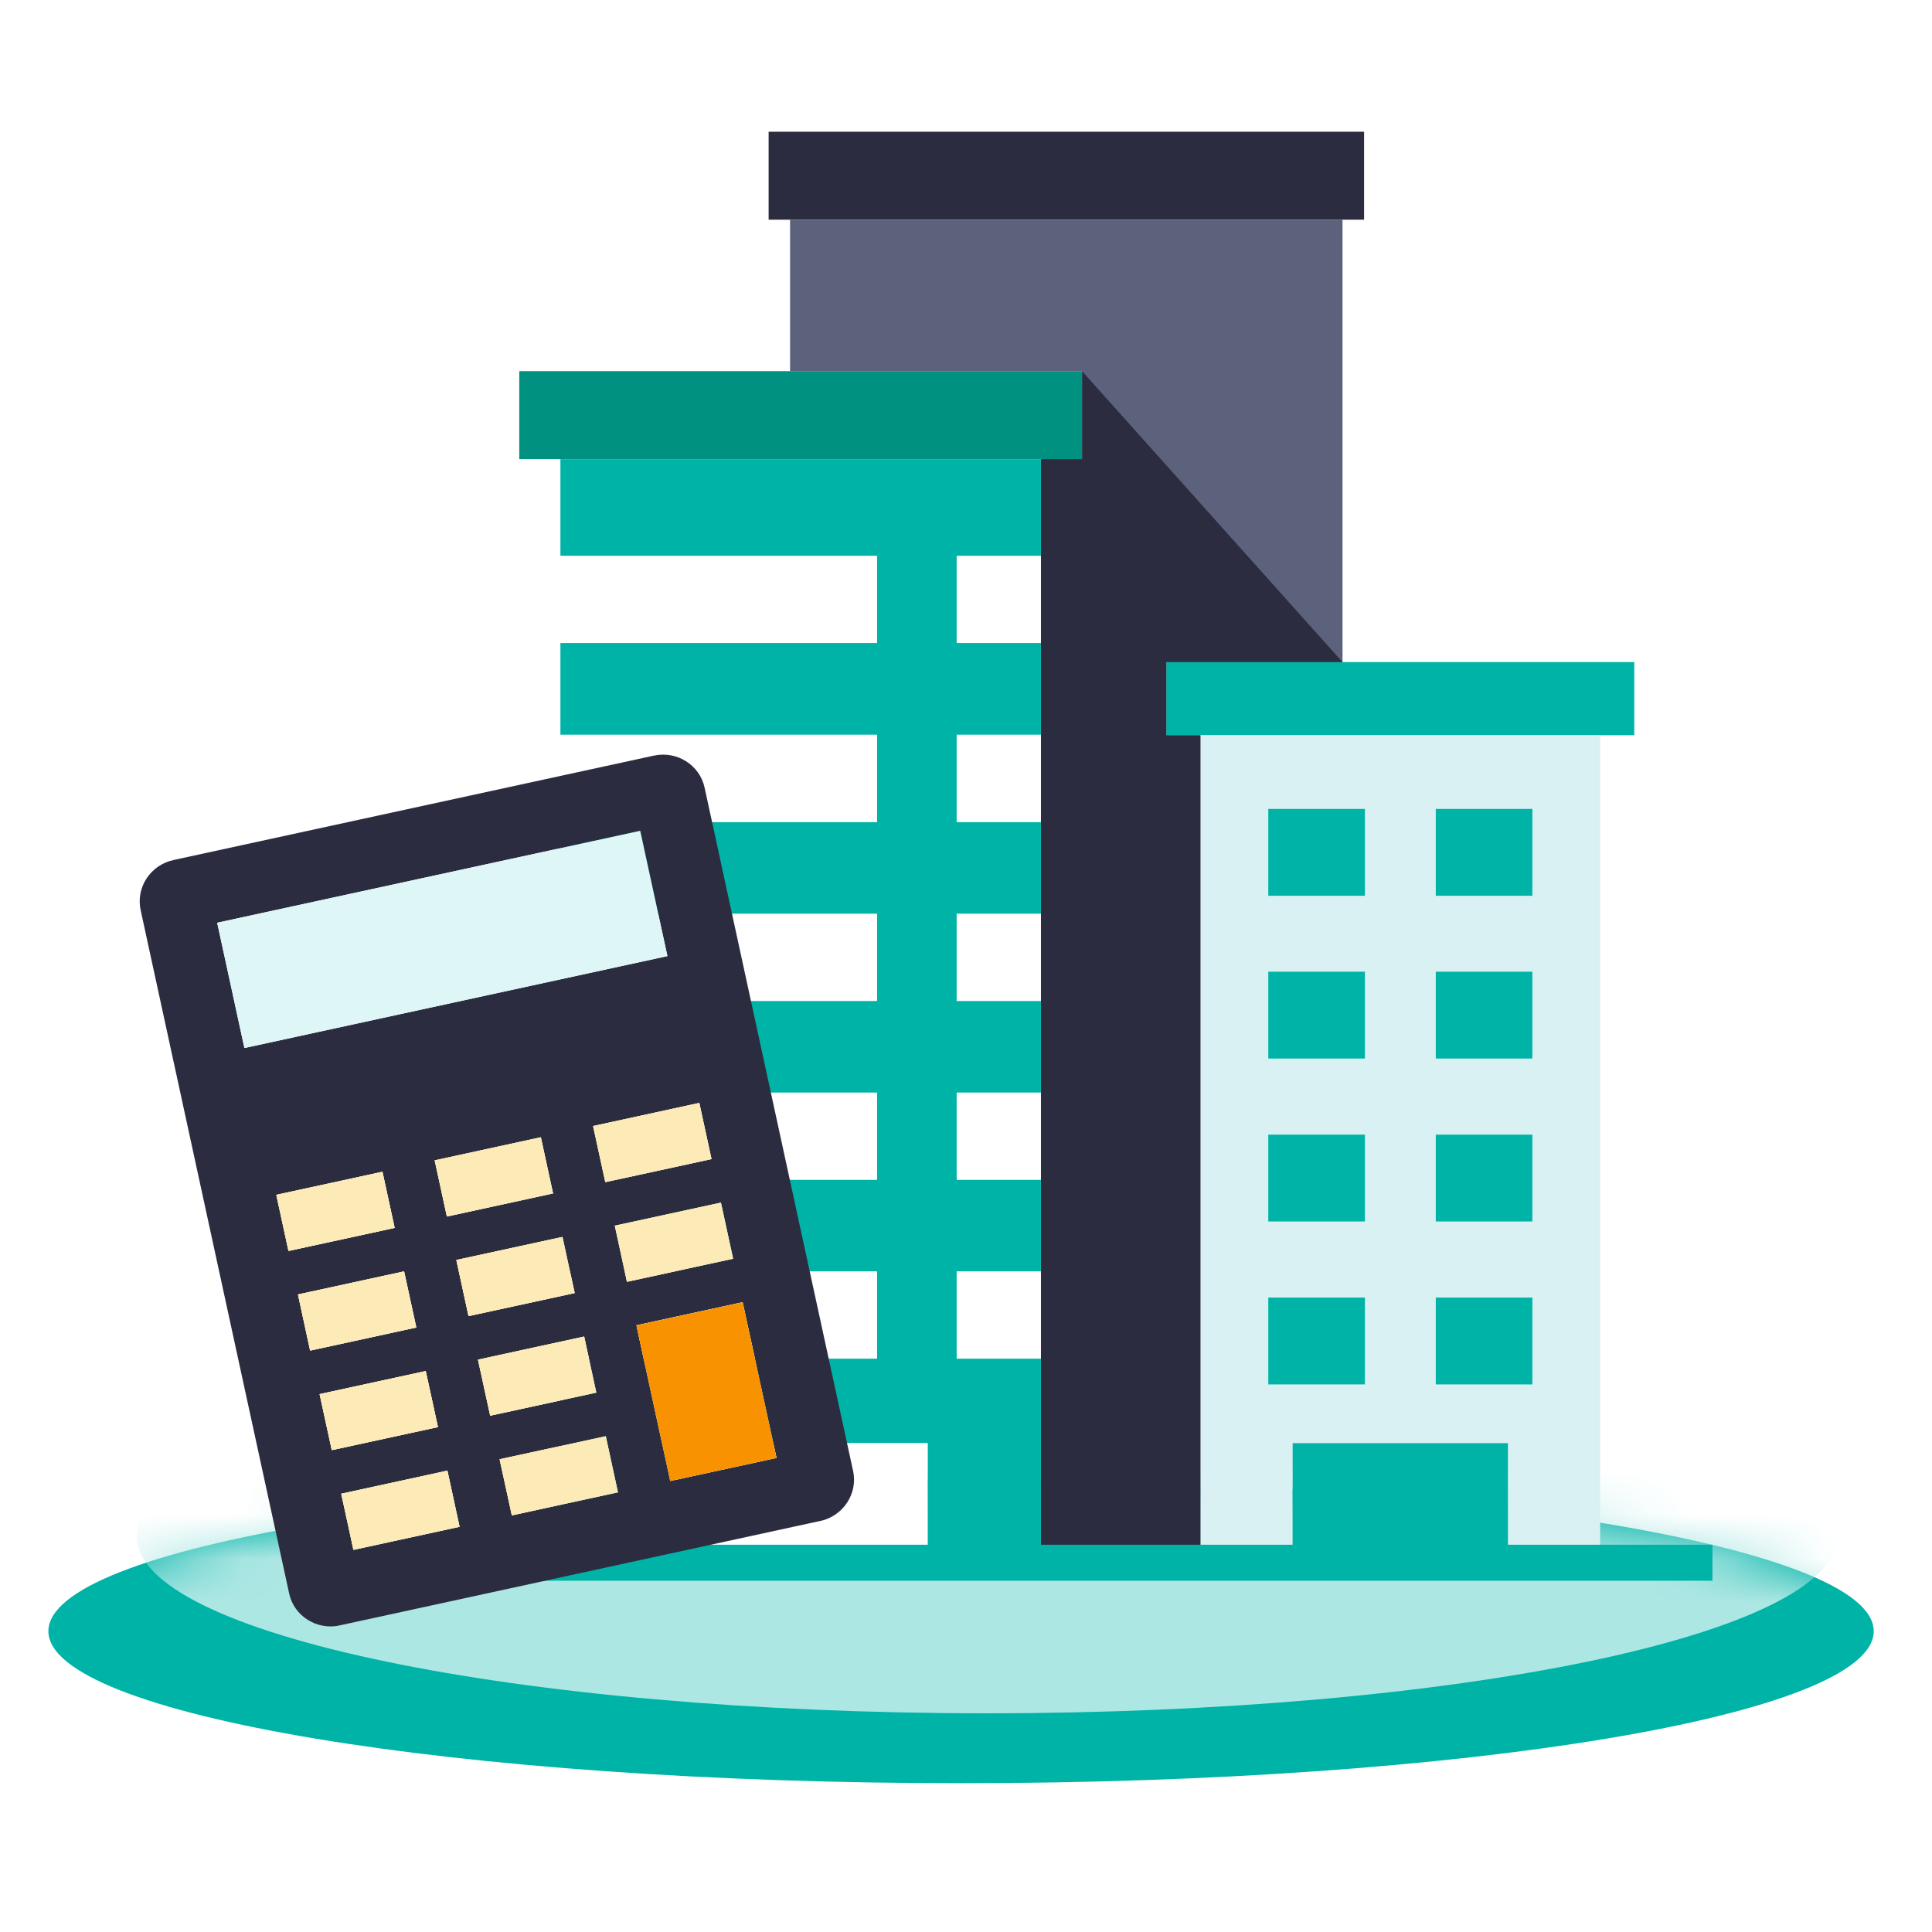 <svg width="44" height="44" viewBox="0 0 44 44" fill="none" xmlns="http://www.w3.org/2000/svg">
<rect width="44" height="44" fill="white"/>
<path d="M21.887 40.611C33.367 40.611 42.673 39.061 42.673 37.149C42.673 35.237 33.367 33.688 21.887 33.688C10.408 33.688 1.102 35.237 1.102 37.149C1.102 39.061 10.408 40.611 21.887 40.611Z" fill="#00B3A7"/>
<mask id="mask0_2752_35947" style="mask-type:luminance" maskUnits="userSpaceOnUse" x="1" y="33" width="42" height="8">
<path d="M21.887 40.615C33.366 40.615 42.672 39.065 42.672 37.153C42.672 35.241 33.366 33.691 21.887 33.691C10.407 33.691 1.101 35.241 1.101 37.153C1.101 39.065 10.407 40.615 21.887 40.615Z" fill="white"/>
</mask>
<g mask="url(#mask0_2752_35947)">
<path d="M22.476 39.019C33.17 39.019 41.839 37.216 41.839 34.992C41.839 32.768 33.17 30.965 22.476 30.965C11.783 30.965 3.114 32.768 3.114 34.992C3.114 37.216 11.783 39.019 22.476 39.019Z" fill="#ADE7E4"/>
</g>
<g clip-path="url(#clip0_2752_35947)">
<path d="M37.219 15.078V16.744H36.442H27.338H26.561V15.078H30.575H37.219Z" fill="#00B3A7"/>
<path d="M36.442 16.746V35.588H34.339V33.47H29.436V35.588H27.335V16.746H36.439H36.442ZM34.897 31.531V29.551H32.695V31.531H34.897ZM34.897 27.819V25.839H32.695V27.819H34.897ZM34.897 24.109V22.13H32.695V24.109H34.897ZM34.897 20.4V18.421H32.695V20.4H34.897ZM31.082 31.531V29.551H28.881V31.531H31.082ZM31.082 27.819V25.839H28.881V27.819H31.082ZM31.082 24.109V22.13H28.881V24.109H31.082ZM31.082 20.4V18.421H28.881V20.4H31.082Z" fill="#DAF1F3"/>
<path d="M31.066 3V5.003H30.575H17.993H17.505V3H31.066Z" fill="#2B2C40"/>
<path d="M30.575 5.004V15.081H26.561V16.747H27.338V35.592H23.706V30.942V28.957V26.867V24.885V22.796V20.813V18.721V16.735V14.646V12.663V10.457H24.643V8.455H17.993V5.004H30.575Z" fill="#5C617C"/>
<path d="M30.575 15.079H26.561V16.745H27.338V35.59H23.706V30.941V28.956V26.866V24.884V22.794V20.811V18.719V16.734V14.644V12.662V10.456H24.643V8.453L30.575 15.079Z" fill="#2B2C40"/>
<path d="M24.643 8.453V10.456H23.706H12.762H11.826V8.453H17.993H24.643Z" fill="#009181"/>
<path d="M23.706 30.942V35.592H21.126V32.866H15.405V35.592H12.763V30.942H19.971V28.957H12.763V26.867H19.971V24.885H12.763V22.795H19.971V20.813H12.763V18.72H19.971V16.735H12.763V14.645H19.971V12.663H12.763V10.457H23.706V12.663H21.788V14.645H23.706V16.735H21.788V18.72H23.706V20.813H21.788V22.795H23.706V24.885H21.788V26.867H23.706V28.957H21.788V30.942H23.706Z" fill="#00B3A7"/>
<path d="M34.342 32.867H29.439V35.59H34.342V32.867Z" fill="#00B3A7"/>
<path d="M31.085 18.422H28.884V20.401H31.085V18.422Z" fill="#00B3A7"/>
<path d="M34.899 18.422H32.698V20.401H34.899V18.422Z" fill="#00B3A7"/>
<path d="M31.085 22.129H28.884V24.108H31.085V22.129Z" fill="#00B3A7"/>
<path d="M34.899 22.129H32.698V24.108H34.899V22.129Z" fill="#00B3A7"/>
<path d="M31.085 25.84H28.884V27.819H31.085V25.84Z" fill="#00B3A7"/>
<path d="M34.899 25.84H32.698V27.819H34.899V25.84Z" fill="#00B3A7"/>
<path d="M31.085 29.551H28.884V31.53H31.085V29.551Z" fill="#00B3A7"/>
<path d="M34.899 29.551H32.698V31.53H34.899V29.551Z" fill="#00B3A7"/>
<path d="M19.973 12.66H12.763V14.643H19.973V12.66Z" fill="white"/>
<path d="M19.973 16.734H12.763V18.72H19.973V16.734Z" fill="white"/>
<path d="M19.973 20.812H12.763V22.795H19.973V20.812Z" fill="white"/>
<path d="M19.973 24.883H12.763V26.865H19.973V24.883Z" fill="white"/>
<path d="M19.973 28.957H12.763V30.942H19.973V28.957Z" fill="white"/>
<path d="M23.706 12.66H21.788V14.643H23.706V12.66Z" fill="white"/>
<path d="M23.706 16.734H21.788V18.72H23.706V16.734Z" fill="white"/>
<path d="M23.706 20.812H21.788V22.795H23.706V20.812Z" fill="white"/>
<path d="M23.706 24.883H21.788V26.865H23.706V24.883Z" fill="white"/>
<path d="M23.706 28.957H21.788V30.942H23.706V28.957Z" fill="white"/>
<path d="M21.126 32.867H15.405V35.59H21.126V32.867Z" fill="white"/>
<path d="M39 35.18H10V36.001H39V35.18Z" fill="#00B3A7"/>
</g>
<g clip-path="url(#clip1_2752_35947)">
<path d="M16.046 17.935L19.429 33.501C19.541 34.016 19.203 34.527 18.678 34.641L7.742 37.018C7.215 37.132 6.697 36.807 6.585 36.291L3.203 20.727C3.091 20.211 3.426 19.7 3.953 19.586L14.89 17.209C15.415 17.095 15.934 17.42 16.046 17.935ZM17.684 33.202L16.913 29.656L14.495 30.182L15.266 33.728L17.684 33.202ZM16.698 28.665L16.42 27.387L14.002 27.912L14.28 29.19L16.698 28.665ZM16.205 26.397L15.927 25.119L13.509 25.645L13.787 26.922L16.205 26.397ZM15.2 21.774L14.58 18.921L4.946 21.014L5.566 23.867L15.2 21.774ZM14.075 33.986L13.797 32.708L11.38 33.234L11.658 34.512L14.075 33.986ZM13.582 31.717L13.305 30.441L10.887 30.966L11.165 32.242L13.582 31.717ZM13.089 29.449L12.812 28.171L10.394 28.696L10.672 29.974L13.089 29.449ZM12.596 27.181L12.319 25.903L9.901 26.429L10.179 27.707L12.596 27.181ZM10.467 34.77L10.189 33.492L7.772 34.018L8.049 35.296L10.467 34.77ZM9.974 32.501L9.696 31.225L7.279 31.75L7.556 33.026L9.974 32.501ZM9.481 30.233L9.203 28.955L6.786 29.481L7.063 30.759L9.481 30.233ZM8.988 27.965L8.71 26.687L6.293 27.213L6.57 28.491L8.988 27.965Z" fill="#2B2C40"/>
<path d="M17.545 32.566L17.684 33.204L15.264 33.729L15.126 33.091L14.986 32.451L14.494 30.184L16.913 29.658L17.406 31.926L17.545 32.566Z" fill="#FCEBB7"/>
<path d="M16.418 27.389L14.001 27.914L14.278 29.192L16.696 28.667L16.418 27.389Z" fill="#FCEBB7"/>
<path d="M15.925 25.119L13.507 25.645L13.785 26.923L16.203 26.397L15.925 25.119Z" fill="#FCEBB7"/>
<path d="M13.796 32.709L11.378 33.234L11.656 34.512L14.073 33.987L13.796 32.709Z" fill="#FCEBB7"/>
<path d="M13.303 30.439L10.885 30.965L11.163 32.241L13.58 31.716L13.303 30.439Z" fill="#FCEBB7"/>
<path d="M12.81 28.17L10.392 28.695L10.67 29.973L13.087 29.448L12.81 28.17Z" fill="#FCEBB7"/>
<path d="M12.316 25.9L9.899 26.426L10.177 27.704L12.594 27.178L12.316 25.9Z" fill="#FCEBB7"/>
<path d="M10.189 33.494L7.771 34.02L8.049 35.298L10.467 34.772L10.189 33.494Z" fill="#FCEBB7"/>
<path d="M9.696 31.225L7.279 31.75L7.556 33.026L9.974 32.501L9.696 31.225Z" fill="#FCEBB7"/>
<path d="M9.203 28.955L6.786 29.48L7.063 30.759L9.481 30.233L9.203 28.955Z" fill="#FCEBB7"/>
<path d="M8.71 26.686L6.292 27.211L6.57 28.489L8.988 27.964L8.71 26.686Z" fill="#FCEBB7"/>
<path d="M14.58 18.922L4.946 21.016L5.566 23.869L15.2 21.775L14.58 18.922Z" fill="#DEF6F5"/>
<path d="M8.71 26.686L6.292 27.211L6.57 28.489L8.988 27.964L8.71 26.686Z" fill="#FCEBB7"/>
<path d="M12.316 25.9L9.899 26.426L10.177 27.704L12.594 27.178L12.316 25.9Z" fill="#FCEBB7"/>
<path d="M15.925 25.119L13.507 25.645L13.785 26.923L16.203 26.397L15.925 25.119Z" fill="#FCEBB7"/>
<path d="M9.203 28.955L6.786 29.48L7.063 30.759L9.481 30.233L9.203 28.955Z" fill="#FCEBB7"/>
<path d="M12.81 28.17L10.392 28.695L10.67 29.973L13.087 29.448L12.81 28.17Z" fill="#FCEBB7"/>
<path d="M16.418 27.389L14.001 27.914L14.278 29.192L16.696 28.667L16.418 27.389Z" fill="#FCEBB7"/>
<path d="M9.696 31.225L7.279 31.75L7.556 33.026L9.974 32.501L9.696 31.225Z" fill="#FCEBB7"/>
<path d="M13.303 30.439L10.885 30.965L11.163 32.241L13.58 31.716L13.303 30.439Z" fill="#FCEBB7"/>
<path d="M10.189 33.494L7.771 34.02L8.049 35.298L10.467 34.772L10.189 33.494Z" fill="#FCEBB7"/>
<path d="M13.796 32.709L11.378 33.234L11.656 34.512L14.073 33.987L13.796 32.709Z" fill="#FCEBB7"/>
<path d="M14.494 30.184L14.986 32.451L15.126 33.091L15.264 33.729L17.684 33.204L17.545 32.566L17.406 31.926L16.913 29.658L14.494 30.184Z" fill="#F89200"/>
</g>
<defs>
<clipPath id="clip0_2752_35947">
<rect width="29" height="33" fill="white" transform="translate(10 3)"/>
</clipPath>
<clipPath id="clip1_2752_35947">
<rect width="13.143" height="17.837" fill="white" transform="translate(3 19.793) rotate(-12.261)"/>
</clipPath>
</defs>
</svg>
